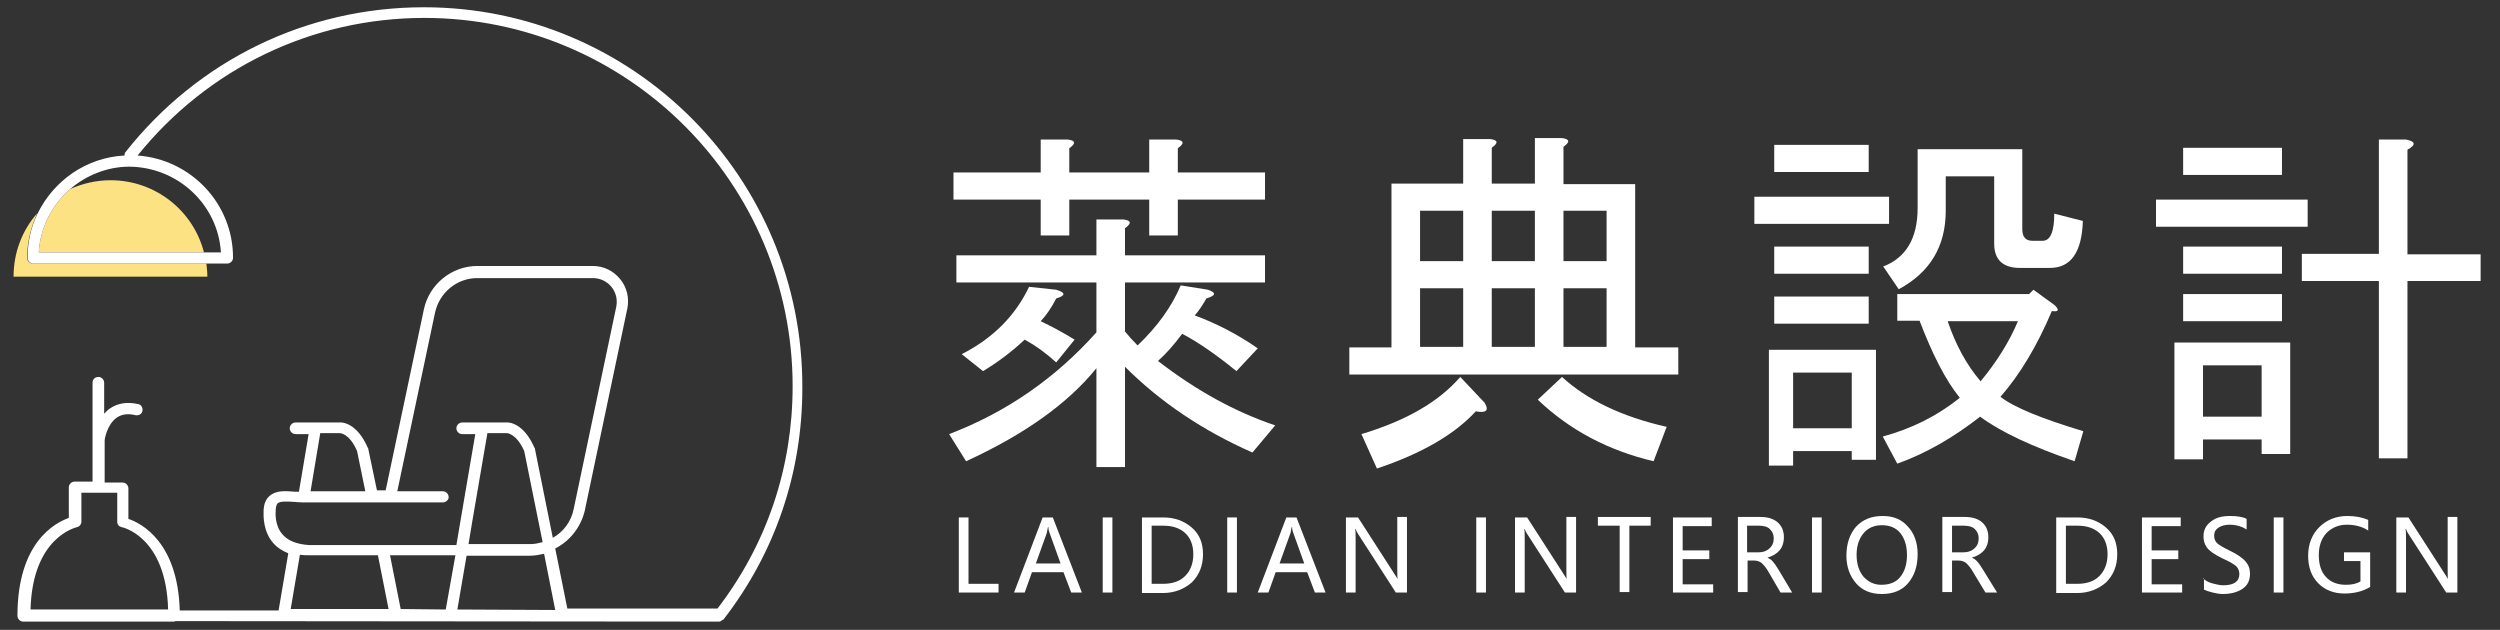 <?xml version="1.0" encoding="utf-8"?>
<!-- Generator: Adobe Illustrator 25.2.3, SVG Export Plug-In . SVG Version: 6.00 Build 0)  -->
<svg version="1.1" xmlns="http://www.w3.org/2000/svg" xmlns:xlink="http://www.w3.org/1999/xlink" x="0px" y="0px"
	 viewBox="0 0 516 130" style="enable-background:new 0 0 516 130;" xml:space="preserve">
<rect x="0" y="0" width="516" height="130" fill="#333333" stroke="none"/>
<style type="text/css">
	.st0{display:none;}
	.st1{display:inline;fill:#353535;}
	.st2{fill:#FDE284;}
	.st3{fill:#FFFFFF;}
</style>
<g id="圖層_3" class="st0">
	<rect class="st1" width="516" height="130"/>
</g>
<g id="圖層_1">
	<g>
		<g>
			<path class="st2" d="M22.8,37.2c-3,0-5.8,0.7-8.3,1.8c-3.7,3.2-6.2,7.9-6.5,13.1h34.1C39.9,43.5,32.1,37.2,22.8,37.2z"/>
			<path class="st2" d="M42.6,54.4H6.8c-0.6,0-1.2-0.5-1.2-1.2c0-3.3,0.8-6.4,2.1-9.2c-3.1,3.5-4.9,8.1-4.9,13.1h40
				C42.8,56.2,42.7,55.3,42.6,54.4z"/>
		</g>
		<path class="st3" d="M87.5,1.5c-24.2,0-46.6,10.9-61.6,29.9c-0.2,0.2-0.2,0.5-0.2,0.7c-7.9,0.4-14.6,5.2-17.9,11.9
			c-1.4,2.8-2.1,5.9-2.1,9.2c0,0.6,0.5,1.2,1.2,1.2h35.8h4.2c0.6,0,1.2-0.5,1.2-1.2c0-11.2-8.7-20.3-19.7-21.1
			c14.5-18,36-28.4,59.2-28.4c41.9,0,76,34.1,76,76c0,16.8-5.3,32.6-15.5,45.9l-31,0l-2.5-12.4c3-1.5,5.3-4.4,6.1-7.8l8.8-41.8
			c0.4-2.1-0.1-4.3-1.5-6c-1.4-1.7-3.4-2.7-5.6-2.7H98.5c-5.3,0-9.9,3.8-11,8.9l-7.9,37.4h-1.8L76,92.6c0-0.1,0-0.2-0.1-0.2
			c-2.2-5.1-5.3-5.3-5.9-5.2h-9c-0.6,0-1.2,0.5-1.2,1.2c0,0.6,0.5,1.2,1.2,1.2h2.7l-2,11.9c-0.2,0-0.5,0-0.7,0
			c-2.2-0.2-4.1-0.3-5.4,0.9c-0.8,0.7-1.2,1.8-1.2,3.3c0,0.5-0.2,4,2.1,6.5c0.8,0.9,1.8,1.5,3,2l-2,11.8l-20.4,0
			c-0.4-14.1-7.9-18-10.6-18.9v-6.3c0-0.6-0.5-1.2-1.2-1.2h-3.7v-8.7c0-0.3,0.5-3.3,2.5-4.7c1-0.7,2.3-0.9,3.9-0.5
			c0.6,0.1,1.3-0.2,1.4-0.9c0.1-0.6-0.2-1.3-0.9-1.4c-2.2-0.5-4.2-0.2-5.8,0.9c-0.5,0.3-0.8,0.7-1.2,1.1V79c0-0.6-0.5-1.2-1.2-1.2
			s-1.2,0.5-1.2,1.2v20.4h-3.7c-0.6,0-1.2,0.5-1.2,1.2v6.3c-2.8,1-10.6,5-10.6,20.2c0,0.6,0.5,1.2,1.2,1.2h31c0.1,0,0.3,0,0.4-0.1
			l112.1,0.1c0,0,0,0,0,0c0.2,0,0.3,0,0.5-0.1c0,0,0.1-0.1,0.1-0.1c0.1-0.1,0.2-0.1,0.3-0.2c0,0,0,0,0.1,0
			c10.7-13.8,16.3-30.3,16.3-47.8C165.8,36.6,130.7,1.5,87.5,1.5z M45.6,52.1h-3.4H8c0.3-5.2,2.8-9.9,6.5-13.1
			c3.3-2.8,7.6-4.6,12.2-4.6C36.8,34.5,45,42.3,45.6,52.1z M6.3,125.8c0.4-14.9,9.3-16.9,9.6-17c0.5-0.1,0.9-0.6,0.9-1.1v-6h7.4v6
			c0,0.6,0.4,1,0.9,1.1c0.1,0,9.2,1.9,9.6,17H6.3z M70.1,89.4C70.1,89.4,70.1,89.4,70.1,89.4c0.1,0,2,0,3.6,3.7l1.7,8.3H64.1l2-12
			H70.1z M58.4,110.4c-1.8-1.9-1.5-4.8-1.5-4.8c0,0,0-0.1,0-0.1c0-0.6,0.1-1.3,0.4-1.6c0.5-0.5,2-0.4,3.6-0.3
			c0.8,0.1,1.8,0.1,2.8,0.1h27.7c0.4,0,0.7-0.2,0.9-0.4c0.2-0.2,0.3-0.4,0.3-0.7c0-0.6-0.5-1.2-1.2-1.2H82l7.8-36.9
			c0.9-4.1,4.5-7.1,8.7-7.1h23.9c1.5,0,2.9,0.7,3.8,1.8c0.9,1.1,1.3,2.6,1,4.1l-8.8,41.8c-0.5,2.5-2.1,4.7-4.3,5.9l-3.7-18.4
			c0-0.1,0-0.2-0.1-0.2c-2.2-5.1-5.3-5.3-5.9-5.2h-9c-0.6,0-1.2,0.5-1.2,1.2c0,0.6,0.5,1.2,1.2,1.2h2.7l-2.8,16.4l-1.1,6.5H79.7h-16
			C61.3,112.3,59.6,111.7,58.4,110.4z M104.8,112.3h-1.4h-6.7l0.8-4.8l3.1-18.1h3.9c0,0,0,0,0.1,0c0,0,0,0,0,0c0.1,0,2,0.1,3.6,3.7
			l3.8,18.8c-0.8,0.2-1.6,0.4-2.5,0.4H104.8z M60,125.7l1.9-11.2c0.6,0.1,1.1,0.1,1.8,0.1h14.3l2.2,11.1L60,125.7z M82.7,125.7
			l-2.2-11.1h13.5L92,125.8L82.7,125.7z M94.4,125.8l1.9-11.1h8.5h4.6c1,0,2-0.2,2.9-0.4l2.3,11.6L94.4,125.8z"/>
	</g>
	<g>
		<g>
			<path class="st3" d="M232.1,68.3c0.8,1,1.7,2,2.7,3c4.1-3.9,7.1-8.1,8.9-12.4l5.6,0.9c1.8,0.6,1.7,1.2-0.3,1.8
				c-0.8,1.4-1.6,2.6-2.4,3.5c4.3,1.6,8.7,3.8,13,6.8l-4.4,4.7c-4.3-3.5-8.1-6.1-11.2-7.7c-1.8,2.4-3.4,4.2-5,5.6
				c7.9,6.1,15.9,10.5,24.2,13.3l-4.7,5.6c-10.2-4.5-19-10.4-26.3-17.7v20.7h-5.9V76c-5.9,7.3-14.9,13.7-26.9,19.2l-3.5-5.6
				c11.8-4.5,21.9-11.5,30.4-21V58.3h-28.9v-5.6h28.9v-7.4h5.6c1.6,0.2,1.7,0.8,0.3,1.8v5.6h28.9v5.6h-28.9V68.3z M243.1,35.6h18
				v5.6h-18v7.4h-5.9v-7.4h-16.5v7.4h-5.9v-7.4h-18v-5.6h18v-6.8h5.6c1.6,0.2,1.7,0.8,0.3,1.8v5h16.5v-6.8h5.6
				c1.6,0.2,1.7,0.8,0.3,1.8V35.6z M221.8,70.1l-3.8,4.7c-2.2-2-4.3-3.5-6.5-4.7c-2.8,2.6-5.6,4.7-8.6,6.5l-4.4-3.5
				c6.5-3.3,11.1-8,13.9-13.9l5.6,0.6c2,0.6,2,1.2,0,1.8c-1,2-2.1,3.5-3.2,4.7C216.9,67.3,219.2,68.5,221.8,70.1z"/>
			<path class="st3" d="M287.2,71.6V37.9H302v-9.2h5.6c1.6,0.2,1.7,0.8,0.3,1.8v7.4h8.9v-9.4h5.6c1.6,0.2,1.7,0.8,0.3,1.8v7.7h14.8
				v33.7h8.9v5.6h-67.9v-5.6H287.2z M306.4,83.1c1,1.6,0.4,2.2-1.8,1.8c-4.3,4.7-11.1,8.7-20.4,11.8l-3.2-7.1
				c9.3-2.8,16-6.7,20.4-11.8L306.4,83.1z M293.1,53.9h8.9V43.5h-8.9V53.9z M302,71.6V59.5h-8.9v12.1H302z M307.9,53.9h8.9V43.5
				h-8.9V53.9z M316.8,71.6V59.5h-8.9v12.1H316.8z M341.3,95.2C332,93,324,88.8,317.4,82.5l5-4.7c5.1,4.7,12.3,8.2,21.6,10.3
				L341.3,95.2z M322.7,53.9h8.9V43.5h-8.9V53.9z M322.7,71.6h8.9V59.5h-8.9V71.6z"/>
			<path class="st3" d="M389.9,40.6v5.6h-27.8v-5.6H389.9z M387.2,94.9h-5v-1.8h-12.1v3h-5V72.2h22.1V94.9z M385.7,29.9v5.6h-19.5
				v-5.6H385.7z M385.7,50.9v5.6h-19.5v-5.6H385.7z M385.7,61.2v5.6h-19.5v-5.6H385.7z M382.2,76.9h-12.1v11.5h12.1V76.9z
				 M395.5,30.8h21.9v16.5c0,1.6,0.7,2.4,2.1,2.4h2.1c1.6,0,2.4-1.9,2.4-5.6l5.9,1.5c-0.2,6.5-2.5,9.7-6.8,9.7h-6.2
				c-3.5,0-5.3-1.7-5.3-5V36.4h-10v7.1c0,7.3-3.2,12.7-9.7,16.2l-3.2-4.7c4.7-1.8,7.1-5.8,7.1-12.1V30.8z M391.6,66.3v-5.6h27.2
				l0.9-0.9l4.4,3.2c1,1,0.8,1.4-0.6,1.2c-3,7.1-6.5,13-10.6,17.7c2.8,2.2,8.5,4.5,17.1,7.1l-1.8,6.2c-8.7-3-15.2-6-19.5-9.2
				c-5.5,4.3-11.2,7.6-17.1,9.7l-3-5.6c5.9-1.6,11.2-4.2,15.9-8c-3-3.7-5.7-9.1-8.3-15.9H391.6z M416.5,66.3H402
				c1.6,4.7,3.8,8.9,6.8,12.4C412.1,74.7,414.7,70.6,416.5,66.3z"/>
			<path class="st3" d="M445,41.2h31.3v5.6H445V41.2z M472.7,93.7h-5.9v-3h-12.1v4.1h-5.9V70.7h23.9V93.7z M471,30.5v5.6h-20.4v-5.6
				H471z M450.6,50.9H471v5.6h-20.4V50.9z M471,60.7v5.6h-20.4v-5.6H471z M454.7,75.4v10.6h12.1V75.4H454.7z M491,52.4V28.8h5.6
				c2,0.4,2.1,1.1,0.3,2.1v21.6H512V58h-15.1v36.6H491V58h-15.9v-5.6H491z"/>
		</g>
		<g>
			<path class="st3" d="M206.1,122.3h-8.2v-15.5h2v13.7h6.2V122.3z"/>
			<path class="st3" d="M223.3,122.3h-2.2l-1.6-4.2H213l-1.5,4.2h-2.2l5.9-15.5h2.1L223.3,122.3z M218.9,116.3l-2.3-6.4
				c-0.1-0.2-0.2-0.6-0.2-1.1h-0.1c-0.1,0.5-0.2,0.8-0.2,1.1l-2.3,6.4H218.9z"/>
			<path class="st3" d="M229.6,106.8v15.5h-2v-15.5H229.6z"/>
			<path class="st3" d="M235.7,122.3v-15.5h4.4c2.3,0,4.3,0.7,5.9,2.1s2.3,3.2,2.3,5.5c0,2.4-0.8,4.3-2.3,5.8
				c-1.6,1.4-3.6,2.2-6,2.2H235.7z M237.7,108.5v12h2.3c2,0,3.5-0.5,4.6-1.6c1.1-1.1,1.7-2.6,1.7-4.5s-0.6-3.4-1.7-4.4
				c-1.1-1-2.6-1.5-4.5-1.5H237.7z"/>
			<path class="st3" d="M255.3,106.8v15.5h-2v-15.5H255.3z"/>
			<path class="st3" d="M273.6,122.3h-2.2l-1.6-4.2h-6.5l-1.5,4.2h-2.2l5.9-15.5h2.1L273.6,122.3z M269.2,116.3l-2.3-6.4
				c-0.1-0.2-0.2-0.6-0.2-1.1h-0.1c-0.1,0.5-0.2,0.8-0.2,1.1l-2.3,6.4H269.2z"/>
			<path class="st3" d="M290.5,122.3h-2.4l-7.8-12.1c-0.2-0.3-0.4-0.7-0.5-1h-0.1c0.1,0.3,0.1,1.1,0.1,2.2v10.9h-2v-15.5h2.5
				l7.6,11.8c0.4,0.6,0.6,0.9,0.6,1.1h0c-0.1-0.4-0.1-1.2-0.1-2.3v-10.7h2V122.3z"/>
			<path class="st3" d="M306.7,106.8v15.5h-2v-15.5H306.7z"/>
			<path class="st3" d="M325.4,122.3h-2.4l-7.8-12.1c-0.2-0.3-0.4-0.7-0.5-1h-0.1c0.1,0.3,0.1,1.1,0.1,2.2v10.9h-2v-15.5h2.5
				l7.6,11.8c0.4,0.6,0.6,0.9,0.6,1.1h0c-0.1-0.4-0.1-1.2-0.1-2.3v-10.7h2V122.3z"/>
			<path class="st3" d="M340.8,108.5h-4.5v13.7h-2v-13.7h-4.5v-1.8h10.9V108.5z"/>
			<path class="st3" d="M353.6,122.3h-8.3v-15.5h8v1.8h-6v5h5.5v1.8h-5.5v5.2h6.3V122.3z"/>
			<path class="st3" d="M369.9,122.3h-2.4L365,118c-0.5-0.9-1-1.4-1.4-1.8c-0.4-0.3-0.9-0.5-1.5-0.5h-1.4v6.5h-2v-15.5h4.7
				c1.5,0,2.7,0.4,3.5,1.1s1.3,1.7,1.3,3.1c0,2.1-1.1,3.5-3.4,4.2v0c0.4,0.2,0.8,0.4,1.1,0.8c0.3,0.3,0.7,0.9,1.2,1.7L369.9,122.3z
				 M360.6,108.5v5.5h2.4c0.9,0,1.7-0.3,2.2-0.8c0.6-0.5,0.9-1.2,0.9-2.1c0-0.8-0.3-1.4-0.8-1.9c-0.5-0.5-1.3-0.7-2.3-0.7H360.6z"/>
			<path class="st3" d="M376,106.8v15.5h-2v-15.5H376z"/>
			<path class="st3" d="M381.1,114.7c0-2.5,0.7-4.5,2-6c1.4-1.5,3.2-2.2,5.5-2.2c2.2,0,3.9,0.7,5.2,2.2c1.3,1.4,2,3.3,2,5.7
				c0,2.5-0.7,4.5-2,6s-3.1,2.2-5.4,2.2c-2.2,0-4-0.7-5.3-2.2C381.8,118.9,381.1,117,381.1,114.7z M383.2,114.5
				c0,1.9,0.5,3.4,1.4,4.5c1,1.1,2.2,1.7,3.7,1.7c1.7,0,3-0.5,3.9-1.6c0.9-1.1,1.4-2.6,1.4-4.5c0-2-0.5-3.5-1.4-4.6
				c-0.9-1.1-2.2-1.6-3.8-1.6c-1.6,0-2.9,0.6-3.8,1.7C383.7,111.2,383.2,112.7,383.2,114.5z"/>
			<path class="st3" d="M412.2,122.3h-2.4l-2.6-4.3c-0.5-0.9-1-1.4-1.4-1.8c-0.4-0.3-0.9-0.5-1.5-0.5h-1.4v6.5h-2v-15.5h4.7
				c1.5,0,2.7,0.4,3.5,1.1s1.3,1.7,1.3,3.1c0,2.1-1.1,3.5-3.4,4.2v0c0.4,0.2,0.8,0.4,1.1,0.8c0.3,0.3,0.7,0.9,1.2,1.7L412.2,122.3z
				 M402.9,108.5v5.5h2.4c0.9,0,1.7-0.3,2.2-0.8c0.6-0.5,0.9-1.2,0.9-2.1c0-0.8-0.3-1.4-0.8-1.9c-0.5-0.5-1.3-0.7-2.3-0.7H402.9z"/>
			<path class="st3" d="M424.4,122.3v-15.5h4.4c2.3,0,4.3,0.7,5.9,2.1s2.3,3.2,2.3,5.5c0,2.4-0.8,4.3-2.3,5.8
				c-1.6,1.4-3.6,2.2-6,2.2H424.4z M426.4,108.5v12h2.3c2,0,3.5-0.5,4.6-1.6s1.7-2.6,1.7-4.5s-0.6-3.4-1.7-4.4
				c-1.1-1-2.6-1.5-4.5-1.5H426.4z"/>
			<path class="st3" d="M450.4,122.3h-8.3v-15.5h8v1.8h-6v5h5.5v1.8h-5.5v5.2h6.3V122.3z"/>
			<path class="st3" d="M454.7,119.4c0.5,0.4,1.1,0.8,1.9,1s1.5,0.4,2.3,0.4c2.2,0,3.3-0.8,3.3-2.3c0-0.4-0.1-0.8-0.3-1.2
				c-0.2-0.3-0.6-0.7-1-0.9c-0.4-0.3-1.2-0.7-2.3-1.2c-1.6-0.8-2.6-1.5-3.1-2.2c-0.5-0.7-0.7-1.4-0.7-2.3c0-1.3,0.5-2.3,1.6-3.1
				c1-0.8,2.3-1.1,3.9-1.1c1.5,0,2.7,0.2,3.4,0.6v2.2c-0.9-0.6-2.1-1-3.5-1c-0.9,0-1.7,0.2-2.3,0.6c-0.6,0.4-0.9,0.9-0.9,1.7
				c0,0.6,0.2,1.1,0.6,1.5c0.4,0.4,1.3,0.9,2.7,1.6c1.5,0.7,2.6,1.5,3.2,2.2c0.6,0.7,0.9,1.5,0.9,2.5c0,1.4-0.5,2.4-1.5,3.1
				c-1,0.7-2.4,1.1-4.1,1.1c-0.6,0-1.3-0.1-2.1-0.3s-1.4-0.4-1.8-0.6V119.4z"/>
			<path class="st3" d="M471.3,106.8v15.5h-2v-15.5H471.3z"/>
			<path class="st3" d="M489.1,121.2c-1.5,0.9-3.3,1.3-5.2,1.3c-2.2,0-4-0.7-5.4-2.1s-2.1-3.3-2.1-5.7c0-2.4,0.8-4.4,2.3-5.9
				s3.5-2.3,5.8-2.3c1.7,0,3.1,0.3,4.3,0.8v2.2c-1.2-0.8-2.7-1.2-4.4-1.2c-1.7,0-3.1,0.6-4.2,1.7c-1.1,1.2-1.6,2.7-1.6,4.6
				c0,1.9,0.5,3.5,1.5,4.5c1,1.1,2.4,1.6,4.1,1.6c1.2,0,2.2-0.2,3-0.7v-4.2h-3.4v-1.8h5.4V121.2z"/>
			<path class="st3" d="M507.3,122.3h-2.4l-7.8-12.1c-0.2-0.3-0.4-0.7-0.5-1h-0.1c0.1,0.3,0.1,1.1,0.1,2.2v10.9h-2v-15.5h2.5
				l7.6,11.8c0.4,0.6,0.6,0.9,0.6,1.1h0c-0.1-0.4-0.1-1.2-0.1-2.3v-10.7h2V122.3z"/>
		</g>
	</g>
</g>
</svg>
